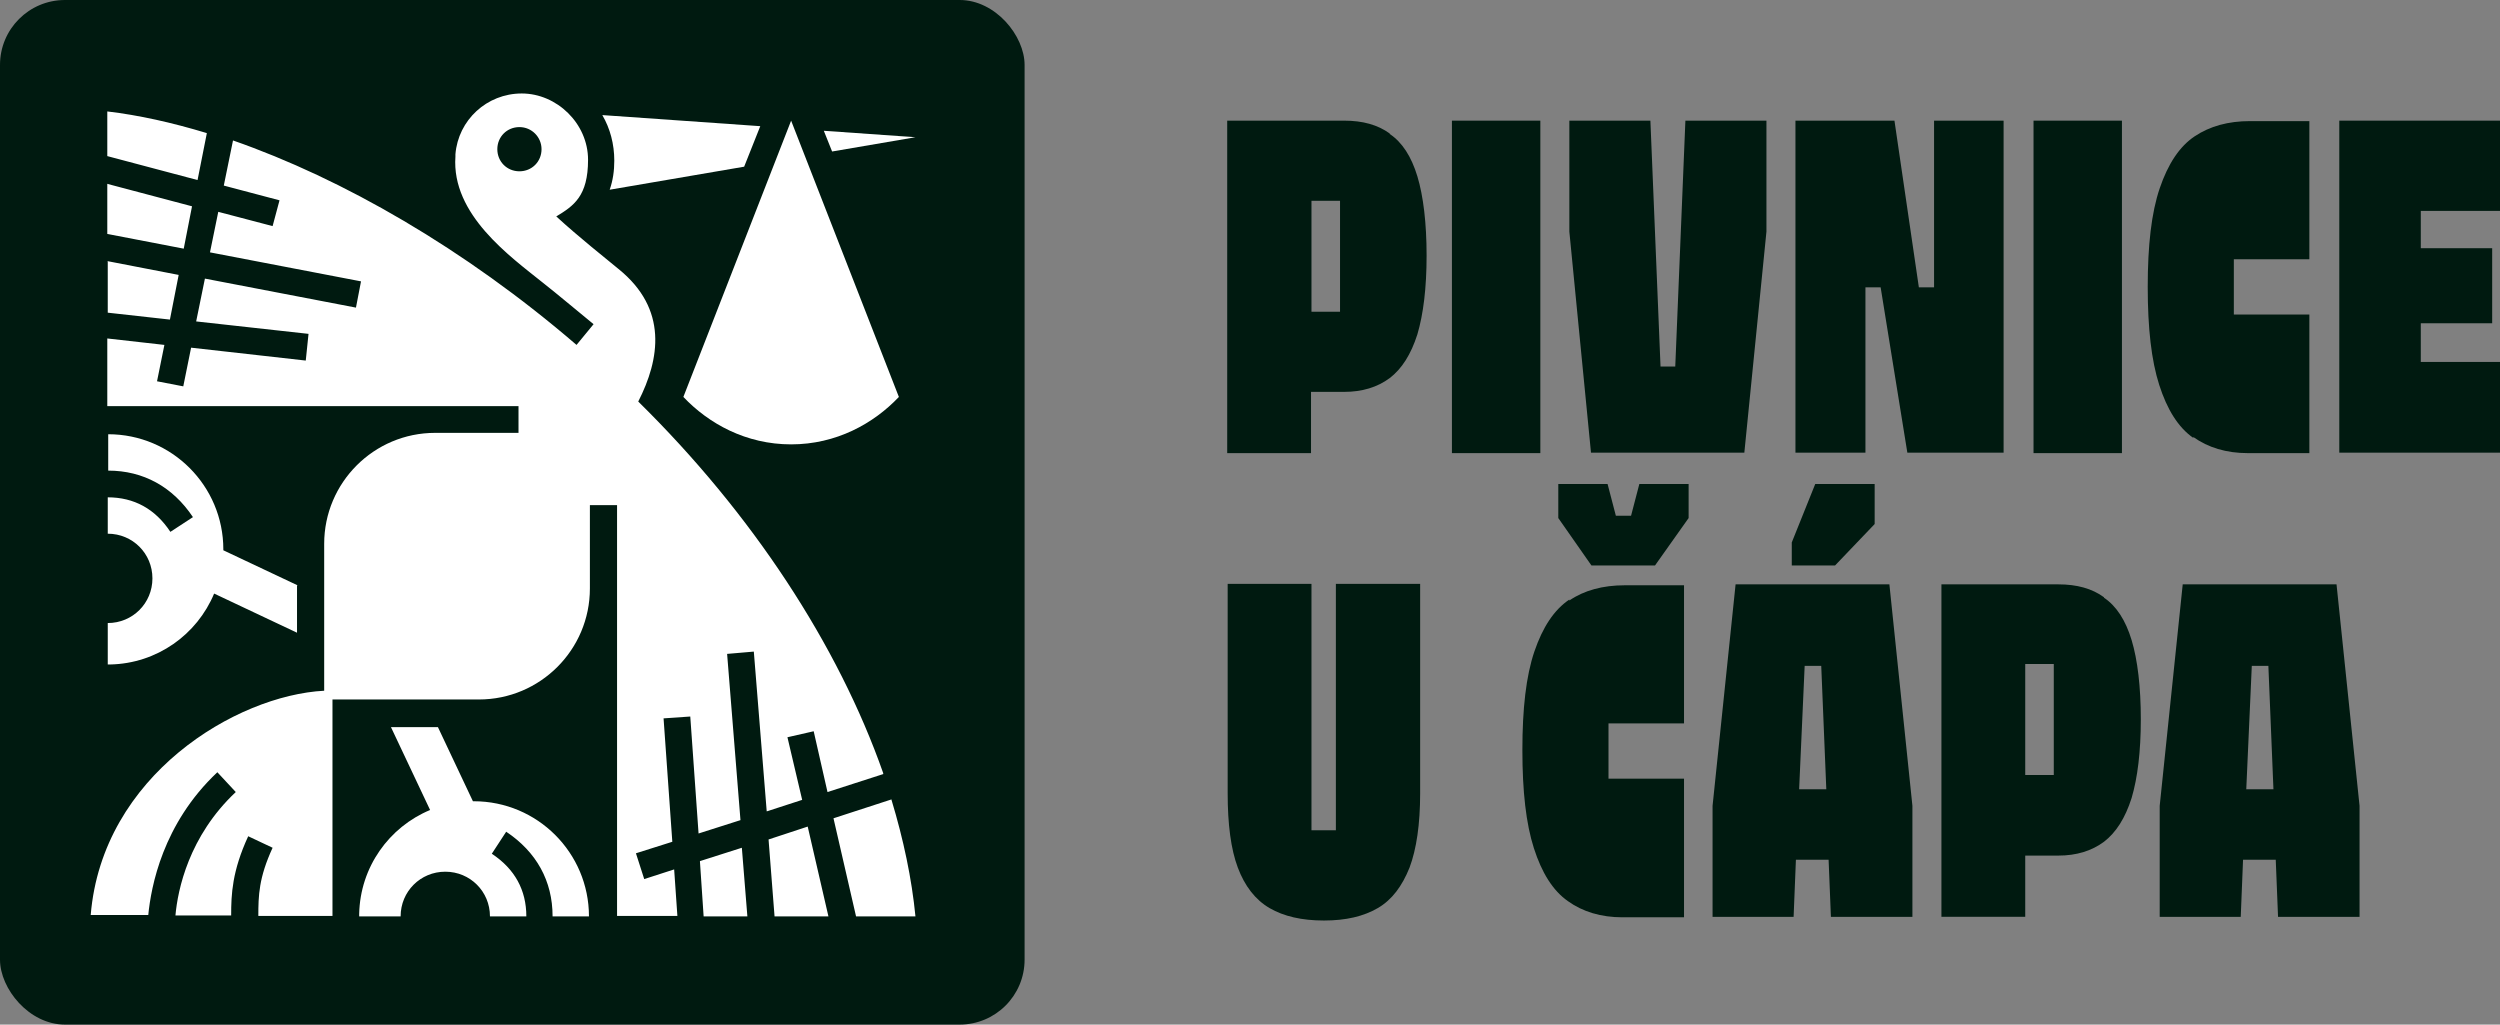 <?xml version="1.0" encoding="UTF-8"?>
<svg xmlns="http://www.w3.org/2000/svg" version="1.1" viewBox="0 0 542.9 222.5">
  <rect x="0" y="0" width="542.9" height="222.5" fill="#808080" stroke="none"/>
  <defs>
    <style>
      .cls-1 {
        fill: #fff;
      }

      .cls-2 {
        fill: #001a10;
      }
    </style>
  </defs>
  <!-- Generator: Adobe Illustrator 28.6.0, SVG Export Plug-In . SVG Version: 1.2.0 Build 709)  -->
  <g>
    <g id="Layer_1">
      <rect class="cls-2" width="222.5" height="222.5" rx="14.1" ry="14.1"/>
      <g>
        <path class="cls-2" d="M301.8,29c-2.6-1.9-5.9-2.8-9.9-2.8h-25.4v72.2h18.2v-13.3h7.2c3.9,0,7.2-1,9.9-3,2.6-2,4.6-5.1,6-9.5,1.3-4.4,2-10.1,2-17.1s-.7-12.9-2-17.2c-1.3-4.3-3.3-7.4-6-9.2h0ZM291,67.7h-6.2v-24.1h6.2v24.1Z"/>
        <rect class="cls-2" x="315.3" y="26.2" width="19.2" height="72.2"/>
        <polygon class="cls-2" points="378.8 98.3 383.6 50.3 383.6 26.2 366 26.2 363.8 79.6 360.6 79.6 358.4 26.2 340.8 26.2 340.8 50.3 345.5 98.3 378.8 98.3"/>
        <polygon class="cls-2" points="405.1 62.4 408.4 62.4 414.2 98.3 435.1 98.3 435.1 26.2 420 26.2 420 62.4 416.7 62.4 411.4 26.2 389.9 26.2 389.9 98.3 405.1 98.3 405.1 62.4"/>
        <rect class="cls-2" x="441.6" y="26.2" width="19.2" height="72.2"/>
        <path class="cls-2" d="M476.3,94.9c3.2,2.3,7.2,3.5,11.8,3.5h13.4v-30.1h-16.4v-12h16.4v-30h-12.9c-4.7,0-8.7,1.1-12,3.3-3.3,2.2-5.8,6-7.6,11.3s-2.6,12.4-2.6,21.4.8,16,2.5,21.3c1.7,5.3,4.1,9.2,7.4,11.5h0Z"/>
        <polygon class="cls-2" points="542.9 45.8 542.9 26.2 508 26.2 508 98.3 542.9 98.3 542.9 78.6 525.7 78.6 525.7 70.2 541.2 70.2 541.2 53.9 525.7 53.9 525.7 45.8 542.9 45.8"/>
        <path class="cls-2" d="M290.1,180.3h-5.3v-53.5h-18.2v45.5c0,6.7.7,12.1,2.2,16.1,1.5,4,3.8,7,6.9,8.8,3.1,1.8,7,2.7,11.8,2.7s8.6-.9,11.7-2.7,5.3-4.8,6.9-8.8c1.5-4,2.3-9.4,2.3-16.1v-45.5h-18.3v53.5h0Z"/>
        <path class="cls-2" d="M340.8,130.2c-3.3,2.2-5.8,6-7.6,11.3s-2.6,12.4-2.6,21.4.8,16,2.5,21.3c1.7,5.3,4.1,9.2,7.4,11.5,3.2,2.3,7.2,3.5,11.8,3.5h13.4v-30.1h-16.4v-12h16.4v-30h-12.9c-4.7,0-8.8,1.1-12,3.3h0Z"/>
        <polygon class="cls-2" points="354.2 112 350.9 112 349.1 105.1 338.4 105.1 338.4 112.5 345.6 122.8 359.4 122.8 366.7 112.5 366.7 105.1 356 105.1 354.2 112"/>
        <polygon class="cls-2" points="407.1 113.8 407.1 105.1 394.2 105.1 389.1 117.8 389.1 122.8 398.5 122.8 407.1 113.8"/>
        <path class="cls-2" d="M376.9,126.9l-5,48.1v24.1h17.6l.5-12.4h7.1l.5,12.4h17.7v-24.1l-5-48.1h-33.4,0ZM390.7,171.4l1.2-26.8h3.6l1.1,26.8h-5.8Z"/>
        <path class="cls-2" d="M456.9,129.7c-2.6-1.9-5.9-2.8-9.9-2.8h-25.4v72.2h18.2v-13.3h7.2c3.9,0,7.2-1,9.9-3,2.6-2,4.6-5.1,6-9.5,1.3-4.4,2-10.1,2-17.1s-.7-12.9-2-17.2c-1.3-4.3-3.3-7.4-6-9.2h0ZM446,168.3h-6.2v-24.1h6.2v24.1Z"/>
        <path class="cls-2" d="M474,126.9l-5,48.1v24.1h17.6l.5-12.4h7.1l.5,12.4h17.7v-24.1l-5-48.1h-33.4,0ZM487.8,171.4l1.2-26.8h3.6l1.1,26.8h-5.8Z"/>
      </g>
      <g>
        <path class="cls-1" d="M130.9,25l34.2,2.4-3.5,8.8-29.2,5c.7-2,1-4.1,1-6.3,0-3.6-.9-7-2.6-9.9h0Z"/>
        <polygon class="cls-1" points="198.8 29.8 180.7 32.9 178.9 28.4 198.8 29.8"/>
        <path class="cls-1" d="M110,180.5l-3.2,4.9c5,3.3,7.5,7.9,7.5,13.6h-7.9c0-5.4-4.3-9.7-9.7-9.7s-9.7,4.3-9.7,9.7h-9v-.5c.2-10.2,6.5-18.9,15.4-22.6h0l-8.5-18h10.2l7.6,16.1h.2c13.8,0,25,11.2,25,25h-7.9c0-7.7-3.5-14-10.1-18.4h0Z"/>
        <path class="cls-1" d="M64.5,127.2v10.2l-18-8.5h0c-3.7,8.9-12.4,15.2-22.6,15.4h-.5v-9c5.4,0,9.7-4.3,9.7-9.7s-4.3-9.7-9.7-9.7v-7.9c5.7,0,10.3,2.5,13.6,7.5l4.9-3.2c-4.4-6.6-10.8-10.1-18.4-10.1v-7.9c13.8,0,25,11.2,25,25v.2l16.1,7.6h0Z"/>
        <path class="cls-1" d="M23.3,56.7l15.5,3-1.9,9.7-13.5-1.5v-11.1ZM23.3,39.9v10.9l16.6,3.2,1.8-9.2-18.5-4.9ZM44.9,28.9c-7.6-2.3-14.8-3.9-21.6-4.7v9.7l19.6,5.2,2-10.1h0ZM152,187.1l.8,11.9h9.5l-1.2-14.9-9.1,2.9h0ZM175.4,179.5l-8.5,2.8,1.3,16.7h11.7l-4.5-19.5h0ZM193.6,173.6l-12.6,4.1,4.9,21.3h12.9c-.8-8.2-2.6-16.7-5.2-25.3h0ZM191.8,168.1l-12.1,3.9h0l-3-13.2-5.7,1.3,3.2,13.6-7.7,2.5-2.8-34.7-5.8.5,2.9,36.1-9.1,2.9-1.8-25.4-5.8.4,1.9,26.8-7.9,2.5,1.8,5.6,6.5-2.1.7,10.1h-13.1v-89.2h-5.9v18.1c0,13.3-10.8,24.1-24.1,24.1h-31.8v47h-16.1c0-4.4.1-8.3,3.1-14.8l-5.3-2.5c-3.5,7.6-3.7,12.6-3.7,17.2h-12.1c.5-5.6,2.9-17.2,13.1-26.8l-4-4.3c-11.9,11.2-14.4,24.9-15,31h-12.5c2.5-30.3,31.6-47.7,50.7-48.7v-31.9c0-13.3,10.8-24.1,24.1-24.1h18.1v-5.8H23.3v-14.7l12.4,1.4-1.6,7.9,5.7,1.1,1.7-8.4,24.9,2.8.6-5.8-24.4-2.7,1.9-9.3,32.8,6.3,1.1-5.7-32.8-6.3,1.8-8.8,11.8,3.1,1.5-5.6-12.1-3.2,2-9.8c23.8,8.3,50.3,23.5,74.6,44.4l3.7-4.5c-2.1-1.7-8.3-6.9-11-9-7.1-5.7-19.9-14.8-19-27.4,0,0,0-.5,0-.5.6-7.4,6.8-13.2,14.4-13.2s14.4,6.5,14.4,14.4-3.1,10-6.9,12.3c4.9,4.5,10.6,9,13.5,11.4,10.8,8.7,9,19.6,4.3,28.8,24.7,24.3,43.4,52.8,53.2,80.7h0ZM117.6,32.4c0-2.6-2.1-4.8-4.8-4.8s-4.8,2.1-4.8,4.8,2.1,4.8,4.8,4.8,4.8-2.1,4.8-4.8Z"/>
        <path class="cls-1" d="M195.2,86.2c-5.5,5.8-13.6,10.3-23.4,10.3s-17.9-4.5-23.4-10.3l23.4-60,23.4,60Z"/>
      </g>
    </g>
  </g>
</svg>